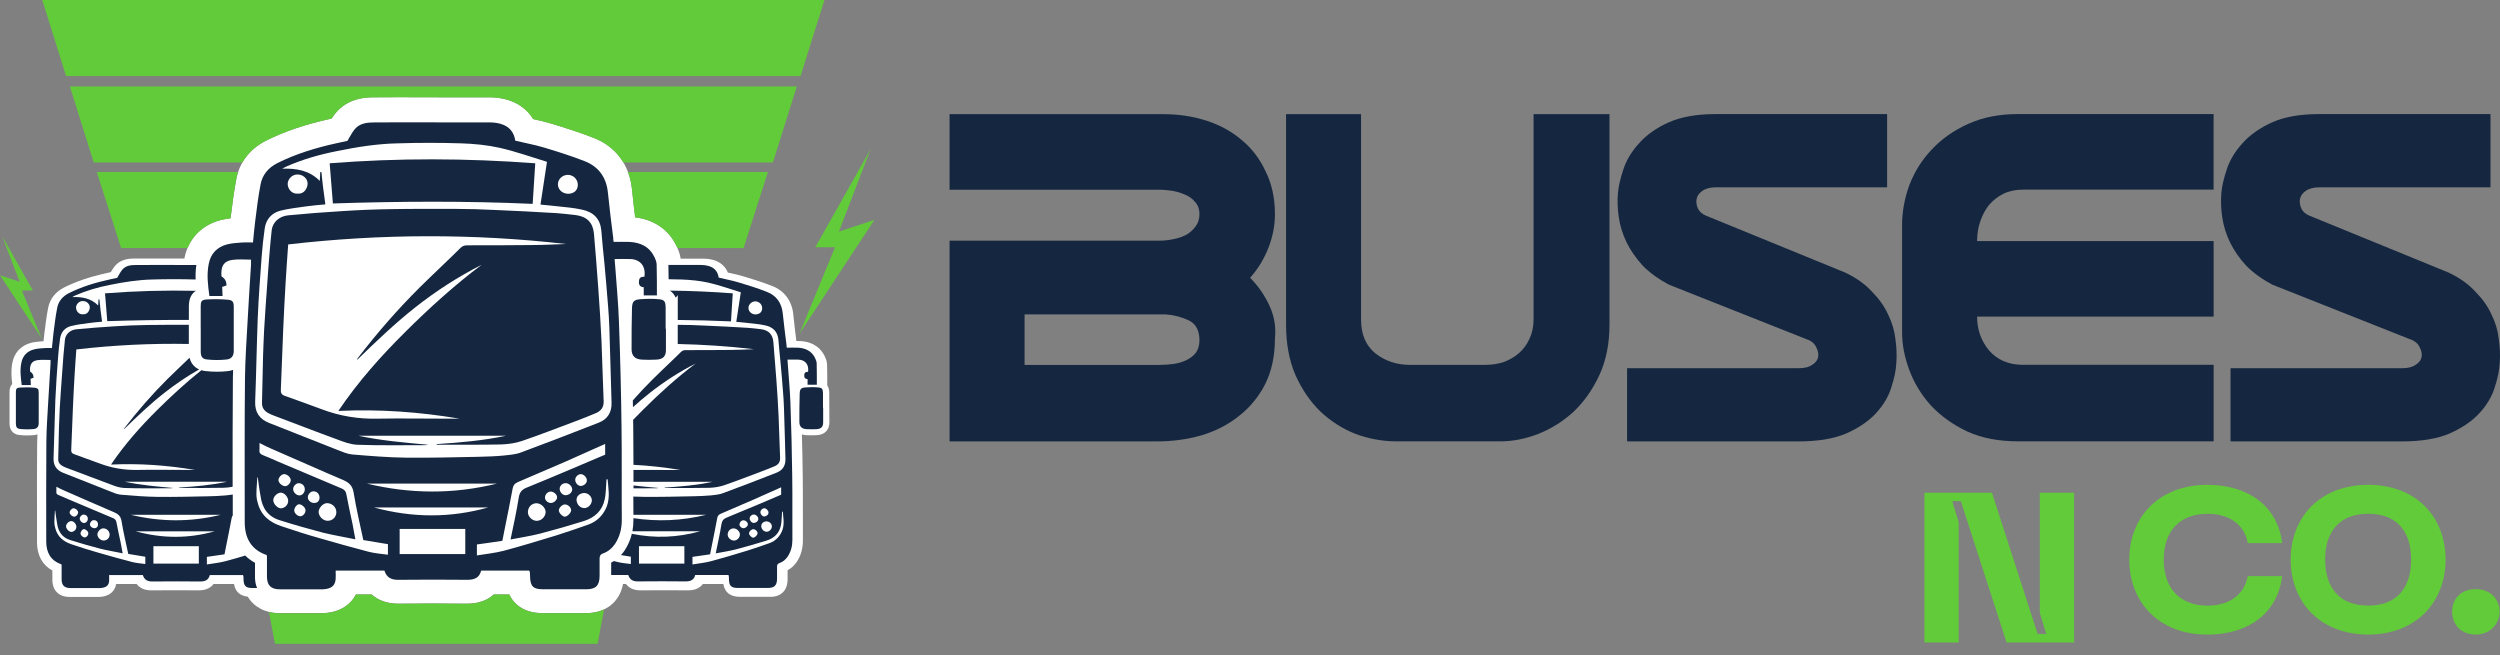 <svg xmlns="http://www.w3.org/2000/svg" width="206" height="54" viewBox="0 0 206 54" fill="none"><rect x="0" y="0" width="206" height="54" fill="#808080" stroke="none"/><g clip-path="url(#clip0_90_2)"><path d="M78.245 36.368V19.831H95.537C95.892 19.831 96.257 19.793 96.636 19.717C97.039 19.641 97.394 19.528 97.697 19.373C98.024 19.194 98.289 18.966 98.493 18.684C98.72 18.405 98.834 18.06 98.834 17.654C98.834 17.22 98.706 16.879 98.455 16.624C98.227 16.345 97.935 16.142 97.583 16.014C97.228 15.863 96.863 15.759 96.484 15.707C96.106 15.656 95.789 15.632 95.537 15.632H78.245V9.407H95.878C97.118 9.407 98.293 9.586 99.406 9.941C100.518 10.296 101.49 10.833 102.327 11.546C103.16 12.235 103.818 13.1 104.297 14.144C104.803 15.163 105.055 16.334 105.055 17.657C105.055 18.573 104.879 19.49 104.524 20.406C104.169 21.322 103.667 22.149 103.009 22.89C103.667 23.551 104.197 24.316 104.6 25.18C105.003 26.045 105.155 26.951 105.055 27.891C105.055 29.317 104.789 30.564 104.259 31.636C103.729 32.679 103.009 33.558 102.099 34.271C101.214 34.984 100.177 35.518 98.989 35.876C97.824 36.207 96.602 36.372 95.31 36.372H78.245V36.368ZM84.425 25.904V30.068H95.537C95.916 30.068 96.295 30.044 96.674 29.992C97.053 29.941 97.408 29.841 97.735 29.686C98.062 29.534 98.327 29.331 98.531 29.076C98.734 28.797 98.834 28.453 98.834 28.046C98.834 27.23 98.544 26.686 97.962 26.403C97.38 26.124 96.75 25.959 96.068 25.907H84.425V25.904Z" fill="#152740"></path><path d="M115.075 36.368C113.938 36.368 112.812 36.165 111.699 35.759C110.611 35.325 109.64 34.701 108.778 33.888C107.945 33.072 107.263 32.066 106.729 30.871C106.222 29.676 105.971 28.298 105.971 26.744V9.404H112.151V26.324C112.151 27.547 112.543 28.477 113.325 29.111C114.135 29.748 115.082 30.065 116.171 30.065H122.388C122.919 30.065 123.425 29.989 123.904 29.834C124.383 29.655 124.799 29.414 125.154 29.107C125.533 28.776 125.822 28.38 126.026 27.922C126.253 27.44 126.367 26.903 126.367 26.317V9.404H132.622V26.744C132.622 28.322 132.343 29.71 131.789 30.909C131.231 32.104 130.524 33.11 129.663 33.926C128.802 34.715 127.831 35.328 126.742 35.759C125.681 36.165 124.644 36.368 123.632 36.368H115.061H115.075Z" fill="#152740"></path><path d="M133.315 15.935C133.366 15.349 133.518 14.688 133.769 13.947C134.021 13.183 134.451 12.47 135.058 11.808C135.664 11.119 136.473 10.547 137.486 10.089C138.499 9.631 139.801 9.4 141.392 9.4H155.498V15.435H141.392C140.913 15.435 140.535 15.539 140.256 15.742C140.004 15.921 139.849 16.138 139.801 16.39C139.749 16.645 139.787 16.913 139.915 17.192C140.042 17.447 140.256 17.637 140.559 17.764L152.05 22.462C152.959 22.897 153.693 23.417 154.248 24.03C154.83 24.615 155.271 25.239 155.574 25.9C155.901 26.562 156.104 27.237 156.18 27.926C156.28 28.615 156.308 29.276 156.256 29.913C156.232 30.499 156.091 31.174 155.839 31.939C155.612 32.676 155.195 33.379 154.589 34.04C153.982 34.701 153.159 35.263 152.122 35.721C151.11 36.155 149.797 36.372 148.178 36.372H134.072V30.337H148.254C148.709 30.337 149.063 30.247 149.315 30.068C149.594 29.889 149.756 29.686 149.808 29.459C149.859 29.204 149.821 28.949 149.694 28.694C149.594 28.415 149.391 28.198 149.088 28.043L137.52 23.458C136.659 23 135.939 22.476 135.361 21.891C134.806 21.281 134.362 20.644 134.034 19.982C133.707 19.294 133.49 18.608 133.39 17.919C133.29 17.23 133.263 16.569 133.315 15.931V15.935Z" fill="#152740"></path><path d="M156.728 18.608C156.728 17.461 156.931 16.341 157.334 15.246C157.765 14.127 158.385 13.145 159.191 12.304C160 11.44 160.999 10.737 162.188 10.203C163.376 9.669 164.73 9.4 166.245 9.4H182.401V15.625H166.704C166.097 15.625 165.553 15.739 165.074 15.969C164.62 16.2 164.227 16.503 163.9 16.886C163.596 17.268 163.355 17.712 163.18 18.222C163.004 18.732 162.914 19.266 162.914 19.827V19.865H182.404V26.09H162.914C162.914 27.158 163.242 28.088 163.9 28.877C164.582 29.665 165.519 30.061 166.707 30.061H182.404V36.365H166.249C164.682 36.365 163.304 36.096 162.115 35.562C160.927 35.001 159.928 34.288 159.118 33.423C158.333 32.559 157.741 31.591 157.338 30.52C156.935 29.452 156.731 28.404 156.731 27.388V18.605L156.728 18.608Z" fill="#152740"></path><path d="M183.035 15.935C183.086 15.349 183.238 14.688 183.489 13.947C183.741 13.183 184.171 12.47 184.778 11.808C185.384 11.119 186.193 10.547 187.206 10.089C188.219 9.631 189.521 9.4 191.112 9.4H205.218V15.435H191.112C190.633 15.435 190.255 15.539 189.976 15.742C189.724 15.921 189.569 16.138 189.521 16.39C189.473 16.641 189.507 16.913 189.635 17.192C189.762 17.447 189.976 17.637 190.279 17.764L201.77 22.462C202.679 22.897 203.413 23.417 203.968 24.03C204.55 24.615 204.991 25.239 205.294 25.9C205.621 26.562 205.824 27.237 205.9 27.926C206 28.615 206.028 29.276 205.976 29.913C205.952 30.499 205.811 31.174 205.559 31.939C205.332 32.676 204.915 33.379 204.309 34.04C203.702 34.701 202.879 35.263 201.846 35.721C200.833 36.155 199.521 36.372 197.902 36.372H183.796V30.337H197.977C198.432 30.337 198.787 30.247 199.038 30.068C199.317 29.889 199.479 29.686 199.531 29.459C199.583 29.204 199.545 28.949 199.417 28.694C199.317 28.415 199.114 28.198 198.811 28.043L187.244 23.458C186.383 23 185.663 22.476 185.084 21.891C184.526 21.281 184.085 20.644 183.758 19.982C183.431 19.294 183.214 18.608 183.114 17.919C183.014 17.23 182.986 16.569 183.038 15.931L183.035 15.935Z" fill="#152740"></path><path d="M175.453 46.11C175.453 42.621 177.902 39.951 181.877 39.951C185.373 39.951 187.681 41.787 188.053 44.749H185.215C184.933 43.168 183.617 42.335 181.912 42.335C179.728 42.335 178.291 43.644 178.291 46.114C178.291 48.583 179.728 49.906 181.912 49.906C183.617 49.906 184.929 49.055 185.215 47.474H188.053C187.681 50.45 185.373 52.29 181.877 52.29C177.902 52.29 175.453 49.62 175.453 46.114V46.11Z" fill="#62CB39"></path><path d="M188.753 46.11C188.753 42.621 191.167 39.951 195.142 39.951C199.118 39.951 201.515 42.621 201.515 46.11C201.515 49.599 199.1 52.286 195.142 52.286C191.185 52.286 188.753 49.617 188.753 46.11ZM191.591 46.11C191.591 48.425 192.779 49.903 195.142 49.903C197.506 49.903 198.677 48.421 198.677 46.11C198.677 43.799 197.506 42.331 195.142 42.331C192.779 42.331 191.591 43.812 191.591 46.11Z" fill="#62CB39"></path><path d="M203.995 52.286C202.79 52.286 202.059 51.47 202.059 50.399C202.059 49.327 202.786 48.545 203.995 48.545C205.204 48.545 205.966 49.362 205.966 50.399C205.966 51.435 205.166 52.286 203.995 52.286Z" fill="#62CB39"></path><path d="M158.571 52.937V40.602H164.137L167.902 52.238H168.608L168.078 50.488V40.602H170.906V52.937H165.339L161.574 41.301H160.868L161.399 43.051V52.937H158.571Z" fill="#62CB39"></path><path d="M68.331 32.355C68.325 32.163 68.29 31.939 68.166 31.756C68.166 31.181 68.166 30.626 68.152 30.089C68.152 29.789 68.042 29.527 67.932 29.304C67.677 28.801 67.136 28.184 65.972 28.105C65.855 28.101 65.731 28.098 65.621 28.098C65.531 27.381 65.438 26.651 65.369 25.924C65.259 24.788 64.628 23.944 63.599 23.554C62.765 23.231 61.907 22.965 61.253 22.769C60.894 22.662 60.529 22.58 60.178 22.504C60.112 22.49 60.044 22.473 59.978 22.459C59.765 21.939 59.341 21.574 58.742 21.408C58.504 21.346 58.232 21.312 57.977 21.312H56.089C56.013 20.84 55.838 20.447 55.7 20.179C55.052 18.89 53.867 18.095 52.338 17.912C52.245 17.151 52.152 16.383 52.08 15.628C51.876 13.572 50.729 12.046 48.869 11.343C47.67 10.875 46.448 10.496 45.39 10.175C44.898 10.027 44.408 9.914 43.933 9.81C43.461 9.028 42.7 8.463 41.715 8.195C41.288 8.081 40.812 8.019 40.34 8.019H37.064C36.379 8.019 35.69 8.019 35.005 8.016C33.647 8.012 32.238 8.005 30.871 8.019C30.268 8.019 28.677 8.019 27.602 9.383C27.495 9.514 27.406 9.648 27.323 9.772L27.285 9.779C25.146 10.251 23.441 10.826 21.904 11.598C20.575 12.277 19.71 13.413 19.473 14.764C19.28 15.77 19.152 16.768 19.032 17.733L19.004 17.94C19.004 17.94 19.001 17.974 18.997 17.988C18.739 18.019 18.467 18.06 18.177 18.133C16.582 18.549 15.494 19.71 15.194 21.302C14.788 21.302 14.381 21.302 13.975 21.302C13.024 21.302 12.073 21.295 11.13 21.302C10.747 21.302 9.948 21.302 9.428 21.97C9.304 22.122 9.218 22.276 9.132 22.425C9.028 22.449 8.918 22.473 8.811 22.497C7.403 22.807 6.28 23.186 5.274 23.692C4.561 24.054 4.096 24.657 3.965 25.384C3.82 26.128 3.727 26.906 3.651 27.526C3.627 27.723 3.607 27.919 3.586 28.119C3.579 28.119 3.569 28.119 3.562 28.119L3.386 28.132C3.135 28.153 2.845 28.174 2.566 28.246C1.74 28.46 1.175 29.059 1.02 29.886C0.892 30.513 0.944 31.119 1.009 31.642C0.861 31.794 0.785 32.011 0.785 32.3V34.87C0.785 35.659 1.316 35.824 1.629 35.848C1.829 35.869 2.025 35.879 2.225 35.879C2.425 35.879 2.615 35.869 2.804 35.852C2.907 35.845 3 35.821 3.086 35.79C3.08 36.031 3.066 36.272 3.062 36.517C3.042 38.559 3.045 40.636 3.049 42.645V44.684C3.049 45.755 3.496 46.565 4.316 47.009V47.767C4.316 48.656 4.843 49.186 5.728 49.186H8.153C8.281 49.186 8.398 49.169 8.515 49.148C9.101 49.038 9.476 48.666 9.569 48.122H11.261C11.481 48.411 11.846 48.645 12.452 48.645C13.755 48.632 15.074 48.632 16.383 48.645C17.02 48.645 17.385 48.401 17.595 48.122H19.283C19.393 48.752 19.765 49.093 20.41 49.165C20.926 50.013 21.849 50.519 23.021 50.519H26.544C26.762 50.519 26.996 50.495 27.254 50.45C28.215 50.271 28.939 49.741 29.328 48.976H30.616C31.171 49.468 31.915 49.737 32.8 49.737C34.681 49.717 36.589 49.717 38.49 49.737C39.524 49.737 40.223 49.4 40.692 48.976H41.966C42.431 49.971 43.385 50.516 44.725 50.516H48.304C49.93 50.516 51.06 49.596 51.336 48.122H51.58C51.801 48.411 52.166 48.645 52.772 48.645C54.074 48.632 55.393 48.632 56.702 48.645C57.34 48.645 57.705 48.401 57.915 48.122H59.603C59.727 48.831 60.185 49.179 60.994 49.179H63.461C64.374 49.179 64.897 48.649 64.897 47.722V46.988C65.2 46.83 65.462 46.589 65.665 46.282C65.993 45.779 66.158 45.201 66.158 44.55C66.151 43.802 66.154 43.055 66.158 42.307C66.158 41.325 66.161 40.309 66.147 39.31C66.134 38.142 66.106 36.968 66.075 35.793C66.189 35.831 66.313 35.855 66.451 35.859C66.595 35.866 66.737 35.869 66.874 35.869C67.012 35.869 67.147 35.869 67.277 35.859C67.622 35.848 67.891 35.742 68.076 35.542C68.263 35.342 68.352 35.066 68.342 34.739L68.328 32.335L68.331 32.355Z" fill="white"></path><path d="M65.658 7.117L63.688 13.386H51.363C50.812 12.459 49.961 11.757 48.862 11.343C47.663 10.875 46.441 10.496 45.383 10.175C44.891 10.027 44.401 9.914 43.926 9.81C43.454 9.025 42.693 8.46 41.711 8.195C41.281 8.078 40.805 8.019 40.333 8.019H37.057C36.372 8.019 35.687 8.016 34.998 8.016C33.64 8.009 32.235 8.005 30.864 8.019C30.265 8.019 28.67 8.019 27.595 9.38C27.492 9.514 27.399 9.645 27.319 9.772L27.282 9.779C25.142 10.251 23.437 10.826 21.901 11.602C21.057 12.032 20.399 12.645 19.972 13.386H7.723L5.756 7.117H65.658Z" fill="#62CB39"></path><path d="M65.965 6.269H5.446L3.479 0H67.935L65.965 6.269Z" fill="#62CB39"></path><path d="M7.974 14.171H19.617C19.555 14.364 19.504 14.56 19.469 14.764C19.276 15.77 19.152 16.768 19.028 17.733L19.004 17.94C19.004 17.94 19.004 17.974 18.997 17.991C18.739 18.019 18.467 18.064 18.177 18.136C16.889 18.474 15.928 19.297 15.453 20.441H9.979L7.974 14.171Z" fill="#62CB39"></path><path d="M63.275 14.171L61.27 20.441H55.824C55.779 20.341 55.738 20.255 55.697 20.175C55.049 18.887 53.864 18.091 52.334 17.909C52.242 17.147 52.152 16.379 52.076 15.625C52.025 15.105 51.911 14.619 51.742 14.171H63.275Z" fill="#62CB39"></path><path d="M49.775 50.223L49.241 53.047H22.659L22.163 50.433C22.431 50.498 22.721 50.533 23.027 50.533H26.548C26.765 50.533 27.003 50.512 27.258 50.464C28.218 50.281 28.942 49.754 29.331 48.99H30.619C31.171 49.486 31.918 49.751 32.803 49.751C34.684 49.73 36.593 49.73 38.494 49.751C39.527 49.751 40.227 49.417 40.695 48.99H41.966C42.431 49.985 43.385 50.529 44.725 50.529H48.304C48.859 50.529 49.351 50.423 49.775 50.223Z" fill="#62CB39"></path><path d="M0.179 19.462L1.619 23.22L0 22.683L3.421 27.871L1.802 23.933H2.704L0.179 19.462Z" fill="#62CB39"></path><path d="M71.731 12.29L69.13 19.083L72.058 18.112L65.879 27.492L68.807 20.375H67.181L71.735 12.287L71.731 12.29Z" fill="#62CB39"></path><path d="M16.138 23.964C15.811 24.174 15.563 24.56 15.563 25.229V26.365C13.324 26.352 11.088 26.393 8.839 26.462C8.777 25.676 8.715 24.943 8.653 24.171C11.157 23.975 13.644 23.909 16.138 23.964Z" fill="#152740"></path><path d="M60.381 24.171C60.333 24.953 60.285 25.714 60.233 26.482C58.766 26.417 57.305 26.379 55.848 26.365V24.319L55.676 24.533C55.572 24.281 55.41 24.088 55.194 23.947C56.919 23.964 58.642 24.04 60.378 24.171H60.381Z" fill="#152740"></path><path d="M54.873 27.085V28.766C54.894 29.352 54.642 29.617 54.053 29.634C53.678 29.655 53.306 29.655 52.913 29.634C52.345 29.614 52.042 29.335 52.042 28.783C52.042 27.65 52.042 26.5 52.076 25.366C52.097 24.853 52.235 24.695 52.751 24.657C53.251 24.622 53.767 24.602 54.281 24.657C54.742 24.691 54.832 24.836 54.849 25.315V27.085H54.87H54.873Z" fill="#152740"></path><path d="M16.538 27.085V25.225C16.538 24.836 16.61 24.712 16.999 24.677C17.588 24.643 18.195 24.643 18.78 24.698C19.169 24.733 19.262 24.877 19.262 25.284V28.914C19.262 29.321 19.083 29.586 18.656 29.624C18.14 29.679 17.606 29.679 17.092 29.624C16.665 29.59 16.541 29.393 16.541 28.952V27.092L16.538 27.085Z" fill="#152740"></path><path d="M67.308 31.698C67.308 31.098 67.308 30.523 67.294 29.948C67.294 29.789 67.219 29.617 67.146 29.472C66.864 28.911 66.358 28.69 65.769 28.649C65.459 28.635 65.155 28.649 64.835 28.649C64.825 28.566 64.801 28.508 64.811 28.446C64.701 27.574 64.591 26.706 64.501 25.835C64.415 24.967 63.974 24.343 63.161 24.037C62.41 23.744 61.635 23.499 60.86 23.269C60.33 23.11 59.775 23.01 59.22 22.876C59.148 22.363 58.852 22.042 58.363 21.908C58.176 21.86 57.966 21.832 57.77 21.832H55.076C55.087 22.221 55.09 22.611 55.094 23.01C55.448 23.01 55.803 23.021 56.158 23.031C56.895 23.058 57.646 23.131 58.359 23.289C59.272 23.496 60.157 23.816 61.042 24.085C60.919 24.915 60.794 25.711 60.67 26.52C61.029 26.555 61.335 26.582 61.642 26.617C62.097 26.665 62.551 26.703 63.009 26.803C63.698 26.937 64.081 27.33 64.143 28.012C64.191 28.635 64.253 29.252 64.315 29.862C64.391 30.681 64.463 31.488 64.522 32.311C64.559 32.738 64.584 33.155 64.597 33.568C64.625 34.402 64.646 35.221 64.673 36.055C64.683 36.641 64.708 37.23 64.721 37.819C64.735 38.356 64.501 38.745 63.995 38.945C62.527 39.52 61.063 40.085 59.585 40.633C59.275 40.757 58.921 40.778 58.59 40.819C58.108 40.867 57.625 40.878 57.15 40.891C55.772 40.919 54.405 40.953 53.027 40.94C52.748 40.94 52.469 40.929 52.186 40.916C52.186 41.418 52.186 41.918 52.193 42.421H58.183C56.168 42.917 54.181 42.993 52.193 42.696V42.834C52.193 43.165 52.166 43.478 52.111 43.778H57.687C55.82 44.298 53.967 44.37 52.062 43.985C51.949 44.467 51.756 44.911 51.487 45.331C51.391 45.48 51.28 45.617 51.167 45.738C51.432 45.783 51.708 45.828 51.98 45.872V46.475C51.608 46.423 51.253 46.399 50.905 46.313C50.798 46.286 50.695 46.258 50.585 46.231C50.512 46.279 50.436 46.324 50.361 46.361V47.381H51.77C51.894 47.774 52.152 47.908 52.548 47.908C53.864 47.894 55.18 47.894 56.496 47.908C56.888 47.908 57.184 47.798 57.284 47.381H60.016C60.044 47.419 60.05 47.443 60.05 47.457C60.064 47.539 60.064 47.615 60.064 47.701C60.078 48.273 60.236 48.446 60.801 48.446H63.278C63.819 48.446 64.029 48.225 64.029 47.674V46.658C64.039 46.534 64.077 46.448 64.225 46.399C64.508 46.303 64.742 46.11 64.914 45.848C65.183 45.431 65.293 44.977 65.293 44.491C65.279 42.741 65.307 40.991 65.279 39.241C65.255 37.233 65.204 35.215 65.131 33.193C65.093 32.152 64.993 31.126 64.921 30.085C64.907 29.951 64.897 29.803 64.887 29.634C65.217 29.634 65.5 29.62 65.796 29.634C66.371 29.658 66.668 30.061 66.585 30.637C66.427 30.637 66.289 30.675 66.275 30.871C66.251 31.081 66.309 31.226 66.544 31.239V31.701H67.294L67.308 31.698ZM62.238 25.911C61.917 25.897 61.673 25.656 61.673 25.373C61.673 25.091 61.935 24.832 62.238 24.832C62.541 24.832 62.803 25.077 62.803 25.394C62.803 25.711 62.582 25.907 62.238 25.907V25.911ZM56.392 46.441H52.651V45.008H56.392V46.441ZM64.463 43.695C64.267 44.198 63.922 44.567 63.419 44.749C62.816 44.97 62.19 45.176 61.573 45.373C60.578 45.676 59.568 45.983 58.559 46.251C58.08 46.375 57.577 46.423 57.06 46.51V45.886C57.526 45.824 58.008 45.748 58.511 45.676C58.549 45.469 58.597 45.259 58.635 45.053C58.793 44.257 58.955 43.475 59.103 42.679C59.138 42.493 59.227 42.407 59.386 42.335C60.298 41.942 61.208 41.553 62.117 41.157C62.865 40.826 63.616 40.485 64.367 40.154V40.764C63.715 41.036 63.061 41.325 62.41 41.597C61.569 41.952 60.746 42.293 59.913 42.634C59.63 42.745 59.492 42.893 59.444 43.21C59.32 43.992 59.148 44.767 58.976 45.597C59.568 45.486 60.109 45.404 60.65 45.266C61.497 45.046 62.334 44.801 63.161 44.546C63.778 44.35 64.205 43.957 64.343 43.309C64.404 43.024 64.404 42.731 64.429 42.438C64.429 42.352 64.442 42.252 64.442 42.169H64.504C64.539 42.662 64.653 43.161 64.466 43.685L64.463 43.695ZM63.161 42.962C63.395 42.962 63.592 43.148 63.602 43.365C63.602 43.599 63.402 43.816 63.171 43.816C62.941 43.816 62.737 43.609 62.727 43.351C62.727 43.13 62.913 42.968 63.161 42.958V42.962ZM62.658 42.2C62.658 42.042 62.816 41.883 62.978 41.883C63.14 41.883 63.323 42.069 63.323 42.228C63.337 42.4 63.164 42.545 62.978 42.559C62.82 42.559 62.658 42.386 62.658 42.204V42.2ZM62.103 43.086C61.931 43.086 61.773 42.9 61.773 42.717C61.773 42.559 61.921 42.4 62.103 42.4C62.276 42.386 62.475 42.559 62.486 42.745C62.496 42.917 62.314 43.089 62.103 43.089V43.086ZM62.424 43.95C62.41 44.095 62.217 44.295 62.066 44.305C61.931 44.305 61.721 44.084 61.721 43.95C61.721 43.792 61.928 43.595 62.079 43.606C62.265 43.62 62.424 43.778 62.424 43.95ZM60.936 43.217C60.936 43.044 61.074 42.886 61.246 42.872C61.428 42.862 61.638 43.044 61.625 43.217C61.611 43.365 61.439 43.523 61.266 43.523C61.094 43.523 60.936 43.378 60.936 43.217ZM60.97 44.04C60.97 44.295 60.739 44.543 60.478 44.543C60.216 44.543 59.947 44.298 59.961 44.029C59.975 43.761 60.168 43.554 60.429 43.54C60.688 43.526 60.97 43.781 60.97 44.043V44.04Z" fill="#152740"></path><path d="M67.829 33.599V34.76C67.842 35.163 67.67 35.349 67.264 35.363C67.002 35.377 66.747 35.377 66.475 35.363C66.082 35.349 65.868 35.156 65.868 34.774C65.868 33.992 65.868 33.196 65.896 32.414C65.91 32.059 66.006 31.949 66.365 31.925C66.709 31.897 67.067 31.89 67.422 31.925C67.742 31.953 67.801 32.049 67.815 32.376V33.599H67.829Z" fill="#152740"></path><path d="M21.012 47.498V46.375C20.706 46.21 20.441 46.01 20.21 45.779C19.659 45.945 19.104 46.103 18.546 46.251C18.067 46.375 17.564 46.423 17.047 46.51V45.886C17.512 45.824 17.995 45.748 18.498 45.676C18.536 45.469 18.584 45.259 18.622 45.053C18.78 44.257 18.942 43.475 19.09 42.679C19.107 42.593 19.135 42.524 19.18 42.472C19.18 41.897 19.18 41.322 19.18 40.747C18.983 40.781 18.784 40.798 18.591 40.822C18.108 40.871 17.626 40.881 17.151 40.895C15.773 40.922 14.405 40.957 13.031 40.943C11.998 40.933 10.975 40.847 9.941 40.761C9.673 40.733 9.411 40.626 9.166 40.526C7.85 40.013 6.545 39.486 5.226 38.969C4.661 38.749 4.388 38.359 4.413 37.746C4.475 36.155 4.499 34.55 4.561 32.958C4.609 31.808 4.695 30.647 4.781 29.493C4.816 28.956 4.878 28.415 4.953 27.888C5.029 27.351 5.36 26.985 5.877 26.861C6.355 26.737 6.858 26.689 7.351 26.617C7.695 26.569 8.029 26.541 8.412 26.506C8.326 25.869 8.24 25.27 8.191 24.671H8.116C8.116 24.819 8.105 24.963 8.091 25.174C7.485 24.564 6.751 24.453 5.952 24.478C6.025 24.44 6.087 24.402 6.159 24.364C7.096 23.951 8.064 23.668 9.077 23.472C10.217 23.241 11.364 23.058 12.535 23.031C13.73 22.996 14.922 22.996 16.121 23.031C16.104 22.635 16.121 22.242 16.18 21.836H15.504C14.075 21.836 12.649 21.822 11.219 21.836C10.789 21.836 10.348 21.873 10.052 22.252C9.903 22.435 9.803 22.655 9.659 22.89C9.487 22.924 9.266 22.972 9.046 23.024C7.874 23.282 6.731 23.623 5.66 24.164C5.157 24.422 4.812 24.826 4.712 25.377C4.574 26.073 4.492 26.782 4.402 27.481C4.354 27.874 4.316 28.277 4.278 28.68C4.072 28.68 3.872 28.666 3.689 28.68C3.393 28.704 3.086 28.715 2.804 28.79C2.239 28.935 1.867 29.314 1.757 29.903C1.633 30.513 1.709 31.116 1.791 31.729H2.542C2.532 31.543 2.532 31.384 2.518 31.215C2.604 31.177 2.69 31.153 2.763 31.129C2.773 30.902 2.676 30.73 2.48 30.616C2.422 29.93 2.714 29.724 3.107 29.676C3.452 29.627 3.796 29.662 4.165 29.662V29.944C4.092 31.033 4.03 32.111 3.968 33.203C3.906 34.278 3.83 35.356 3.82 36.431C3.796 39.162 3.81 41.89 3.81 44.622C3.81 45.5 4.154 46.189 5.053 46.496C5.064 46.523 5.077 46.544 5.077 46.558V47.722C5.077 48.225 5.298 48.456 5.804 48.456H8.24C8.315 48.456 8.401 48.442 8.474 48.428C8.808 48.366 8.97 48.194 8.991 47.867C9.004 47.708 8.991 47.56 8.991 47.388H11.77C11.894 47.781 12.153 47.915 12.549 47.915C13.865 47.901 15.181 47.901 16.496 47.915C16.889 47.915 17.185 47.805 17.285 47.388H20.017C20.044 47.426 20.051 47.45 20.051 47.464C20.065 47.546 20.065 47.622 20.065 47.708C20.079 48.28 20.237 48.452 20.802 48.452H21.184C21.067 48.184 21.009 47.867 21.009 47.508L21.012 47.498ZM6.81 24.808C7.13 24.794 7.399 25.043 7.399 25.322C7.399 25.566 7.217 25.931 6.844 25.897C6.5 25.931 6.266 25.628 6.266 25.346C6.266 25.063 6.528 24.805 6.81 24.805V24.808ZM18.181 42.421C15.694 43.031 13.234 43.01 10.785 42.421H18.181ZM11.977 46.475C11.605 46.423 11.247 46.399 10.902 46.313C9.955 46.072 9.008 45.8 8.071 45.531C7.337 45.325 6.607 45.09 5.894 44.849C5.229 44.625 4.726 44.226 4.554 43.513C4.506 43.354 4.478 43.182 4.478 43.01C4.478 42.69 4.512 42.386 4.526 42.08L4.55 42.059C4.595 42.41 4.636 42.769 4.705 43.13C4.791 43.802 5.126 44.295 5.787 44.501C6.6 44.76 7.423 44.994 8.264 45.214C8.853 45.359 9.456 45.456 10.107 45.593C10.045 45.276 9.996 45.004 9.948 44.736C9.824 44.16 9.7 43.585 9.59 43.013C9.555 42.827 9.442 42.741 9.283 42.679C8.064 42.166 6.848 41.653 5.629 41.139C5.37 41.029 5.112 40.905 4.853 40.805C4.692 40.747 4.619 40.671 4.643 40.502C4.657 40.392 4.643 40.268 4.643 40.109C4.867 40.22 5.05 40.316 5.25 40.402C6.641 41.005 8.019 41.629 9.411 42.214C9.755 42.362 9.952 42.548 10.014 42.938C10.158 43.83 10.372 44.712 10.568 45.642C11.009 45.717 11.491 45.8 11.974 45.876V46.479L11.977 46.475ZM5.873 42.938C6.073 42.938 6.293 43.182 6.293 43.403C6.293 43.637 6.107 43.819 5.873 43.833C5.677 43.819 5.443 43.575 5.443 43.368C5.443 43.161 5.677 42.938 5.873 42.938ZM5.739 42.242C5.725 42.093 5.897 41.897 6.045 41.887C6.218 41.873 6.424 42.045 6.438 42.218C6.438 42.376 6.293 42.548 6.145 42.572C5.973 42.586 5.753 42.4 5.739 42.242ZM6.927 43.096C6.755 43.096 6.583 42.924 6.572 42.752C6.559 42.579 6.731 42.4 6.893 42.4C7.093 42.414 7.237 42.545 7.237 42.745C7.237 42.944 7.089 43.096 6.927 43.096ZM7.279 43.929C7.289 44.088 7.155 44.271 6.996 44.281C6.848 44.295 6.652 44.122 6.638 43.978C6.624 43.819 6.772 43.613 6.906 43.599C7.055 43.599 7.265 43.771 7.279 43.929ZM8.074 43.22C8.074 43.413 7.94 43.537 7.744 43.523C7.571 43.509 7.413 43.365 7.413 43.206C7.413 43.034 7.561 42.862 7.723 42.862C7.93 42.848 8.078 43.006 8.078 43.213L8.074 43.22ZM8.481 43.537C8.777 43.523 9.035 43.757 9.035 44.05C9.035 44.319 8.829 44.539 8.543 44.539C8.284 44.539 8.04 44.305 8.026 44.05C8.016 43.826 8.26 43.547 8.481 43.537ZM16.383 46.441H12.642V45.008H16.383V46.441ZM11.178 43.781H17.688C15.535 44.384 13.393 44.384 11.178 43.781Z" fill="#152740"></path><path d="M15.621 29.476C15.012 30.068 14.388 30.65 13.785 31.246C12.518 32.507 11.35 33.854 10.265 35.259C10.241 35.297 10.217 35.335 10.203 35.383C11.285 34.333 12.356 33.303 13.537 32.376C14.447 31.66 15.404 31.012 16.41 30.44C16.09 30.299 15.752 30.02 15.621 29.479V29.476ZM19.211 30.475C19.063 30.53 18.908 30.571 18.732 30.585C18.453 30.613 18.167 30.63 17.878 30.63C17.588 30.63 17.282 30.613 16.985 30.581C16.886 30.575 16.744 30.554 16.596 30.506C15.315 31.525 14.113 32.635 12.948 33.788C11.57 35.159 10.279 36.606 9.146 38.28C11.533 38.17 13.796 38.342 16.062 38.721H15.225C13.944 38.721 12.68 38.697 11.395 38.721C10.289 38.749 9.228 38.577 8.198 38.184C7.496 37.925 6.807 37.671 6.104 37.423C5.918 37.361 5.856 37.25 5.87 37.068C5.918 35.921 5.959 34.781 6.007 33.63C6.042 32.748 6.094 31.853 6.142 30.974C6.18 30.261 6.242 29.541 6.29 28.794C9.387 28.436 12.473 28.284 15.559 28.343V26.765C14.419 26.765 13.276 26.758 12.136 26.779C11.226 26.792 10.313 26.827 9.404 26.889C8.37 26.951 7.327 27.037 6.29 27.133C5.787 27.182 5.415 27.526 5.353 27.964C5.305 28.404 5.267 28.835 5.229 29.273C5.181 29.882 5.133 30.485 5.095 31.098C5.033 31.956 4.971 32.814 4.922 33.668C4.895 34.181 4.874 34.684 4.86 35.197C4.833 36.069 4.822 36.937 4.798 37.808C4.785 38.101 4.933 38.284 5.167 38.408C5.277 38.47 5.387 38.518 5.498 38.556C6.683 38.997 7.864 39.458 9.042 39.889C9.421 40.037 9.831 40.196 10.224 40.209C11.505 40.258 12.797 40.233 14.075 40.233C14.137 40.233 14.199 40.22 14.261 40.209C12.921 40.085 11.591 39.975 10.286 39.696H18.704C17.399 39.978 16.083 40.089 14.757 40.171C14.764 40.185 14.767 40.199 14.757 40.206H14.998C16.142 40.206 17.289 40.22 18.432 40.192C18.677 40.185 18.928 40.158 19.169 40.106V40.054C19.169 37.144 19.163 34.133 19.19 31.171C19.19 30.94 19.2 30.712 19.207 30.478L19.211 30.475Z" fill="#152740"></path><path d="M1.309 33.599V32.314C1.309 32.045 1.357 31.959 1.629 31.935C2.036 31.908 2.456 31.908 2.859 31.949C3.128 31.977 3.19 32.073 3.19 32.352V34.863C3.19 35.146 3.066 35.328 2.769 35.352C2.411 35.387 2.043 35.387 1.688 35.352C1.392 35.325 1.309 35.194 1.309 34.887V33.602V33.599Z" fill="#152740"></path><path d="M50.547 19.934C51.008 19.934 51.453 19.913 51.9 19.934C52.755 19.989 53.485 20.306 53.895 21.122C54.002 21.336 54.108 21.581 54.108 21.811C54.129 22.642 54.129 23.479 54.129 24.34H53.044V23.668C52.706 23.648 52.617 23.437 52.655 23.138C52.675 22.852 52.868 22.8 53.099 22.8C53.223 21.97 52.796 21.384 51.962 21.346C51.535 21.326 51.125 21.346 50.643 21.346C50.664 21.595 50.678 21.805 50.698 22.004C50.805 23.51 50.95 24.998 51.001 26.5C51.108 29.421 51.181 32.342 51.215 35.246C51.249 37.774 51.215 40.309 51.236 42.841C51.236 43.551 51.077 44.202 50.688 44.804C50.436 45.176 50.099 45.462 49.692 45.6C49.479 45.672 49.427 45.793 49.407 45.972V47.44C49.407 48.235 49.103 48.556 48.321 48.556H44.742C43.923 48.556 43.692 48.308 43.675 47.474C43.675 47.35 43.675 47.243 43.654 47.123C43.654 47.102 43.633 47.068 43.599 47.016H39.648C39.503 47.619 39.079 47.777 38.508 47.777C36.606 47.757 34.698 47.757 32.796 47.777C32.228 47.777 31.853 47.584 31.677 47.016H27.657C27.657 47.264 27.678 47.477 27.657 47.708C27.623 48.187 27.392 48.432 26.91 48.525C26.803 48.545 26.679 48.559 26.572 48.559H23.048C22.318 48.559 21.997 48.222 21.997 47.498V45.817C21.997 45.797 21.977 45.762 21.963 45.731C20.664 45.287 20.165 44.298 20.165 43.024C20.165 39.076 20.144 35.129 20.186 31.181C20.206 29.624 20.31 28.067 20.399 26.506C20.489 24.932 20.578 23.375 20.685 21.801V21.395C20.151 21.395 19.652 21.34 19.156 21.415C18.587 21.488 18.16 21.787 18.25 22.776C18.532 22.941 18.67 23.189 18.66 23.52C18.553 23.555 18.429 23.592 18.305 23.644C18.326 23.892 18.326 24.123 18.339 24.388H17.254C17.13 23.503 17.023 22.635 17.199 21.75C17.358 20.899 17.891 20.351 18.711 20.137C19.121 20.031 19.566 20.013 19.993 19.979C20.258 19.958 20.544 19.979 20.847 19.979C20.902 19.393 20.954 18.811 21.026 18.246C21.15 17.237 21.277 16.207 21.47 15.201C21.615 14.405 22.111 13.82 22.841 13.448C24.392 12.669 26.045 12.173 27.736 11.801C28.057 11.729 28.377 11.66 28.628 11.608C28.842 11.271 28.983 10.95 29.197 10.689C29.624 10.141 30.265 10.086 30.888 10.086C32.955 10.065 35.015 10.086 37.081 10.086H40.357C40.643 10.086 40.946 10.12 41.212 10.193C41.925 10.386 42.352 10.851 42.459 11.591C43.258 11.784 44.064 11.929 44.825 12.156C45.945 12.494 47.068 12.845 48.153 13.272C49.327 13.717 49.968 14.619 50.092 15.876C50.216 17.134 50.378 18.391 50.536 19.648C50.516 19.734 50.557 19.827 50.571 19.948L50.55 19.934H50.547ZM26.806 16.841C26.255 16.896 25.773 16.927 25.277 16.999C24.564 17.106 23.837 17.178 23.145 17.351C22.397 17.53 21.915 18.06 21.811 18.839C21.705 19.6 21.615 20.378 21.56 21.157C21.436 22.824 21.308 24.502 21.24 26.169C21.15 28.47 21.116 30.792 21.026 33.089C20.992 33.974 21.381 34.543 22.201 34.86C24.102 35.604 25.99 36.365 27.898 37.109C28.253 37.25 28.628 37.409 29.018 37.447C30.509 37.571 31.99 37.695 33.485 37.712C35.48 37.733 37.454 37.678 39.448 37.64C40.14 37.619 40.836 37.605 41.529 37.533C42.011 37.478 42.524 37.447 42.968 37.268C45.104 36.472 47.219 35.656 49.341 34.825C50.071 34.539 50.409 33.974 50.392 33.196C50.371 32.345 50.337 31.498 50.319 30.647C50.285 29.445 50.247 28.256 50.212 27.054C50.192 26.451 50.157 25.852 50.106 25.229C50.016 24.04 49.909 22.872 49.803 21.691C49.71 20.806 49.623 19.92 49.551 19.018C49.465 18.029 48.91 17.461 47.915 17.265C47.254 17.123 46.599 17.072 45.941 16.999C45.497 16.944 45.049 16.913 44.536 16.858C44.715 15.69 44.891 14.54 45.07 13.334C43.788 12.945 42.507 12.483 41.191 12.184C40.158 11.953 39.072 11.846 38.005 11.812C36.262 11.757 34.519 11.757 32.772 11.812C31.081 11.846 29.424 12.111 27.774 12.449C26.314 12.735 24.908 13.138 23.554 13.741C23.448 13.796 23.358 13.848 23.251 13.899C24.409 13.865 25.477 14.023 26.348 14.908C26.369 14.609 26.383 14.395 26.383 14.185H26.489C26.562 15.053 26.686 15.918 26.81 16.841H26.806ZM50.064 39.496H49.975C49.975 39.62 49.954 39.761 49.954 39.886C49.92 40.309 49.92 40.736 49.83 41.143C49.634 42.08 49.01 42.648 48.122 42.931C46.926 43.303 45.717 43.654 44.491 43.974C43.706 44.167 42.927 44.291 42.069 44.453C42.321 43.251 42.565 42.135 42.745 41.002C42.817 40.543 43.01 40.33 43.42 40.171C44.629 39.675 45.824 39.183 47.033 38.666C47.977 38.277 48.921 37.85 49.865 37.464V36.579C48.78 37.057 47.691 37.553 46.609 38.032C45.294 38.597 43.974 39.166 42.658 39.73C42.428 39.837 42.304 39.961 42.248 40.227C42.035 41.377 41.804 42.51 41.573 43.661C41.518 43.961 41.449 44.264 41.394 44.563C40.664 44.67 39.968 44.777 39.297 44.863V45.766C40.044 45.642 40.774 45.573 41.47 45.394C42.931 45.004 44.388 44.563 45.831 44.119C46.723 43.833 47.629 43.533 48.501 43.217C49.227 42.951 49.73 42.421 50.013 41.694C50.278 40.933 50.12 40.206 50.068 39.496H50.061H50.064ZM21.236 39.321L21.202 39.355C21.181 39.799 21.129 40.24 21.129 40.702C21.129 40.95 21.164 41.198 21.236 41.425C21.488 42.455 22.215 43.037 23.175 43.354C24.209 43.706 25.256 44.043 26.324 44.343C27.678 44.732 29.045 45.121 30.416 45.476C30.912 45.6 31.432 45.635 31.966 45.707V44.839C31.274 44.732 30.578 44.608 29.937 44.501C29.651 43.154 29.348 41.88 29.138 40.592C29.049 40.027 28.763 39.761 28.267 39.548C26.255 38.697 24.264 37.795 22.252 36.927C21.966 36.803 21.701 36.661 21.381 36.503C21.381 36.734 21.401 36.909 21.381 37.068C21.346 37.316 21.453 37.419 21.684 37.512C22.059 37.653 22.431 37.829 22.803 37.991C24.567 38.735 26.327 39.479 28.091 40.223C28.322 40.309 28.48 40.437 28.535 40.702C28.694 41.532 28.873 42.369 29.052 43.199C29.124 43.589 29.197 43.978 29.283 44.439C28.339 44.246 27.468 44.102 26.613 43.892C25.404 43.575 24.209 43.234 23.034 42.862C22.073 42.562 21.594 41.852 21.47 40.878C21.364 40.347 21.312 39.834 21.24 39.321H21.236ZM32.931 43.585V45.655H38.339V43.585H32.931ZM40.94 39.851H30.244C33.785 40.702 37.347 40.736 40.94 39.851ZM40.227 41.815H30.812C34.016 42.683 37.112 42.683 40.227 41.815ZM46.792 15.969C47.288 15.969 47.612 15.684 47.612 15.225C47.612 14.767 47.236 14.409 46.792 14.409C46.348 14.409 45.972 14.76 45.972 15.187C45.972 15.615 46.327 15.949 46.792 15.966V15.969ZM24.547 15.952C25.08 16.007 25.346 15.473 25.346 15.122C25.346 14.716 24.956 14.361 24.491 14.378C24.081 14.378 23.706 14.75 23.706 15.156C23.706 15.563 24.044 16.007 24.543 15.952H24.547ZM27.716 42.204C27.716 41.78 27.34 41.443 26.916 41.46C26.596 41.48 26.241 41.883 26.255 42.204C26.276 42.576 26.631 42.913 27.003 42.913C27.412 42.913 27.716 42.593 27.716 42.204ZM44.246 42.913C44.622 42.913 44.959 42.562 44.959 42.19C44.959 41.818 44.55 41.446 44.174 41.467C43.799 41.487 43.513 41.783 43.499 42.176C43.478 42.565 43.854 42.92 44.246 42.92V42.913ZM47.505 41.194C47.526 41.566 47.808 41.866 48.146 41.866C48.483 41.866 48.769 41.549 48.769 41.208C48.749 40.891 48.466 40.623 48.129 40.623C47.774 40.643 47.505 40.871 47.505 41.188V41.194ZM23.747 41.267C23.747 40.95 23.427 40.595 23.141 40.595C22.855 40.595 22.518 40.912 22.518 41.215C22.518 41.518 22.855 41.873 23.141 41.887C23.479 41.866 23.747 41.601 23.747 41.267ZM46.117 40.275C46.117 40.54 46.348 40.805 46.599 40.805C46.902 40.805 47.167 40.557 47.15 40.309C47.13 40.044 46.847 39.796 46.599 39.813C46.334 39.813 46.117 40.044 46.117 40.271V40.275ZM23.957 39.548C23.937 39.3 23.637 39.052 23.389 39.069C23.175 39.09 22.927 39.369 22.945 39.582C22.965 39.813 23.282 40.078 23.534 40.061C23.747 40.027 23.961 39.775 23.961 39.548H23.957ZM47.061 42.062C47.061 41.815 46.83 41.584 46.565 41.566C46.351 41.546 46.048 41.832 46.048 42.062C46.048 42.255 46.351 42.576 46.544 42.576C46.758 42.555 47.044 42.276 47.061 42.062ZM25.115 40.309C25.115 40.023 24.901 39.83 24.619 39.813C24.388 39.813 24.137 40.078 24.157 40.326C24.174 40.574 24.422 40.822 24.674 40.822C24.905 40.822 25.118 40.592 25.118 40.309H25.115ZM45.387 41.446C45.638 41.446 45.886 41.215 45.903 41.002C45.924 40.754 45.617 40.488 45.352 40.506C45.101 40.526 44.908 40.754 44.908 41.002C44.908 41.232 45.139 41.446 45.39 41.446H45.387ZM26.327 41.002C26.327 40.702 26.114 40.471 25.811 40.488C25.58 40.488 25.366 40.736 25.366 40.984C25.366 41.215 25.597 41.429 25.849 41.443C26.134 41.463 26.331 41.284 26.331 40.998L26.327 41.002ZM47.398 39.531C47.398 39.796 47.629 40.044 47.86 40.044C48.125 40.023 48.377 39.813 48.356 39.565C48.356 39.334 48.091 39.069 47.86 39.069C47.629 39.069 47.398 39.3 47.398 39.527V39.531ZM24.636 41.549C24.44 41.57 24.226 41.866 24.247 42.097C24.267 42.31 24.55 42.555 24.764 42.541C24.994 42.521 25.191 42.255 25.173 42.028C25.153 41.797 24.853 41.549 24.64 41.549H24.636Z" fill="#152740"></path><path d="M35.99 36.592C37.912 36.468 39.817 36.306 41.701 35.904H29.527C31.415 36.31 33.337 36.468 35.277 36.648C35.187 36.668 35.097 36.682 35.011 36.682C33.162 36.682 31.295 36.716 29.438 36.648C28.87 36.627 28.28 36.4 27.729 36.189C26.021 35.569 24.309 34.898 22.604 34.26C22.445 34.205 22.283 34.136 22.122 34.047C21.784 33.868 21.57 33.602 21.588 33.179C21.622 31.922 21.643 30.664 21.674 29.407C21.694 28.663 21.729 27.939 21.763 27.195C21.836 25.955 21.922 24.719 22.015 23.479C22.07 22.593 22.139 21.725 22.211 20.84C22.266 20.203 22.318 19.583 22.39 18.945C22.476 18.308 23.014 17.812 23.744 17.743C25.235 17.602 26.755 17.478 28.246 17.392C29.562 17.306 30.881 17.251 32.197 17.233C33.995 17.199 35.79 17.213 37.591 17.213C38.642 17.213 39.672 17.247 40.723 17.299C42.448 17.371 44.174 17.457 45.9 17.564C46.417 17.599 46.933 17.671 47.447 17.723C48.37 17.847 48.852 18.343 48.941 19.242C49.066 20.73 49.193 22.235 49.296 23.72C49.403 25.173 49.493 26.62 49.562 28.074C49.634 29.741 49.668 31.384 49.741 33.048C49.761 33.544 49.544 33.844 49.117 34.036C48.569 34.267 47.994 34.495 47.426 34.708C45.965 35.256 44.508 35.824 43.01 36.337C42.476 36.517 41.87 36.603 41.301 36.623C39.644 36.658 37.991 36.644 36.334 36.644H35.945C36 36.665 36 36.623 35.979 36.589H35.986L35.99 36.592ZM27.874 33.868C29.51 31.443 31.381 29.355 33.375 27.371C35.37 25.387 37.45 23.496 39.693 21.815C37.753 22.803 35.934 23.975 34.229 25.318C32.521 26.665 30.974 28.153 29.407 29.672C29.428 29.6 29.462 29.548 29.493 29.493C31.057 27.454 32.748 25.511 34.584 23.685C35.687 22.59 36.844 21.526 37.946 20.427C38.125 20.248 38.301 20.213 38.535 20.213C40.299 20.213 42.042 20.213 43.802 20.192C44.746 20.192 45.69 20.137 46.634 20.106C39.017 19.238 31.401 19.256 23.747 20.141C23.675 21.222 23.589 22.266 23.534 23.293C23.462 24.567 23.389 25.859 23.337 27.137C23.265 28.804 23.213 30.447 23.141 32.111C23.12 32.376 23.213 32.535 23.479 32.624C24.495 32.976 25.49 33.348 26.503 33.72C27.995 34.285 29.527 34.536 31.129 34.498C32.979 34.464 34.812 34.498 36.665 34.498H37.874C34.598 33.95 31.326 33.702 27.871 33.861L27.874 33.868Z" fill="#152740"></path><path d="M44.105 13.455C44.033 14.588 43.961 15.687 43.892 16.799C38.373 16.552 32.931 16.586 27.43 16.765C27.344 15.632 27.251 14.567 27.165 13.455C32.824 13.01 38.428 13.031 44.109 13.455H44.105Z" fill="#152740"></path><path d="M54.505 30.557C54.873 30.485 55.173 30.323 55.407 30.079C55.607 29.869 55.734 29.61 55.8 29.314C55.373 29.731 54.939 30.141 54.505 30.557Z" fill="white"></path><path d="M64.156 34.281C64.108 33.279 64.046 32.276 63.971 31.27C63.898 30.244 63.812 29.204 63.726 28.174C63.664 27.55 63.333 27.206 62.693 27.123C62.334 27.085 61.976 27.037 61.621 27.013C60.426 26.937 59.234 26.879 58.039 26.827C57.312 26.792 56.599 26.765 55.872 26.765H55.845V28.346C57.939 28.391 60.026 28.532 62.124 28.773C61.473 28.797 60.819 28.835 60.168 28.835C58.952 28.849 57.743 28.849 56.523 28.849C56.365 28.849 56.241 28.873 56.117 28.994C56.01 29.1 55.903 29.207 55.793 29.314C55.366 29.731 54.932 30.141 54.498 30.557C54.26 30.788 54.022 31.016 53.792 31.246C53.223 31.811 52.672 32.393 52.145 32.993C52.145 33.179 52.152 33.365 52.155 33.551C52.603 33.148 53.065 32.752 53.544 32.376C54.725 31.446 55.979 30.637 57.322 29.951C55.772 31.116 54.329 32.424 52.955 33.795C52.693 34.057 52.428 34.322 52.169 34.595C52.173 34.812 52.176 35.029 52.179 35.242C52.193 36.258 52.197 37.285 52.197 38.301C53.502 38.367 54.787 38.511 56.069 38.728H55.231C54.215 38.728 53.209 38.714 52.197 38.721V39.7H58.717C57.412 39.982 56.096 40.092 54.77 40.175C54.777 40.189 54.78 40.202 54.77 40.209H55.011C56.155 40.209 57.302 40.223 58.445 40.196C58.838 40.182 59.255 40.12 59.627 39.999C60.66 39.644 61.669 39.252 62.679 38.873C63.071 38.728 63.468 38.57 63.846 38.411C64.143 38.277 64.291 38.067 64.281 37.726C64.232 36.575 64.205 35.435 64.156 34.285H64.153L64.156 34.281ZM52.2 40.003V40.24C52.831 40.24 53.461 40.233 54.091 40.233C54.153 40.233 54.215 40.22 54.277 40.209C53.581 40.144 52.889 40.085 52.204 40.003H52.2Z" fill="#152740"></path></g><defs><clipPath id="clip0_90_2"><rect width="206" height="53.047" fill="white"></rect></clipPath></defs></svg>